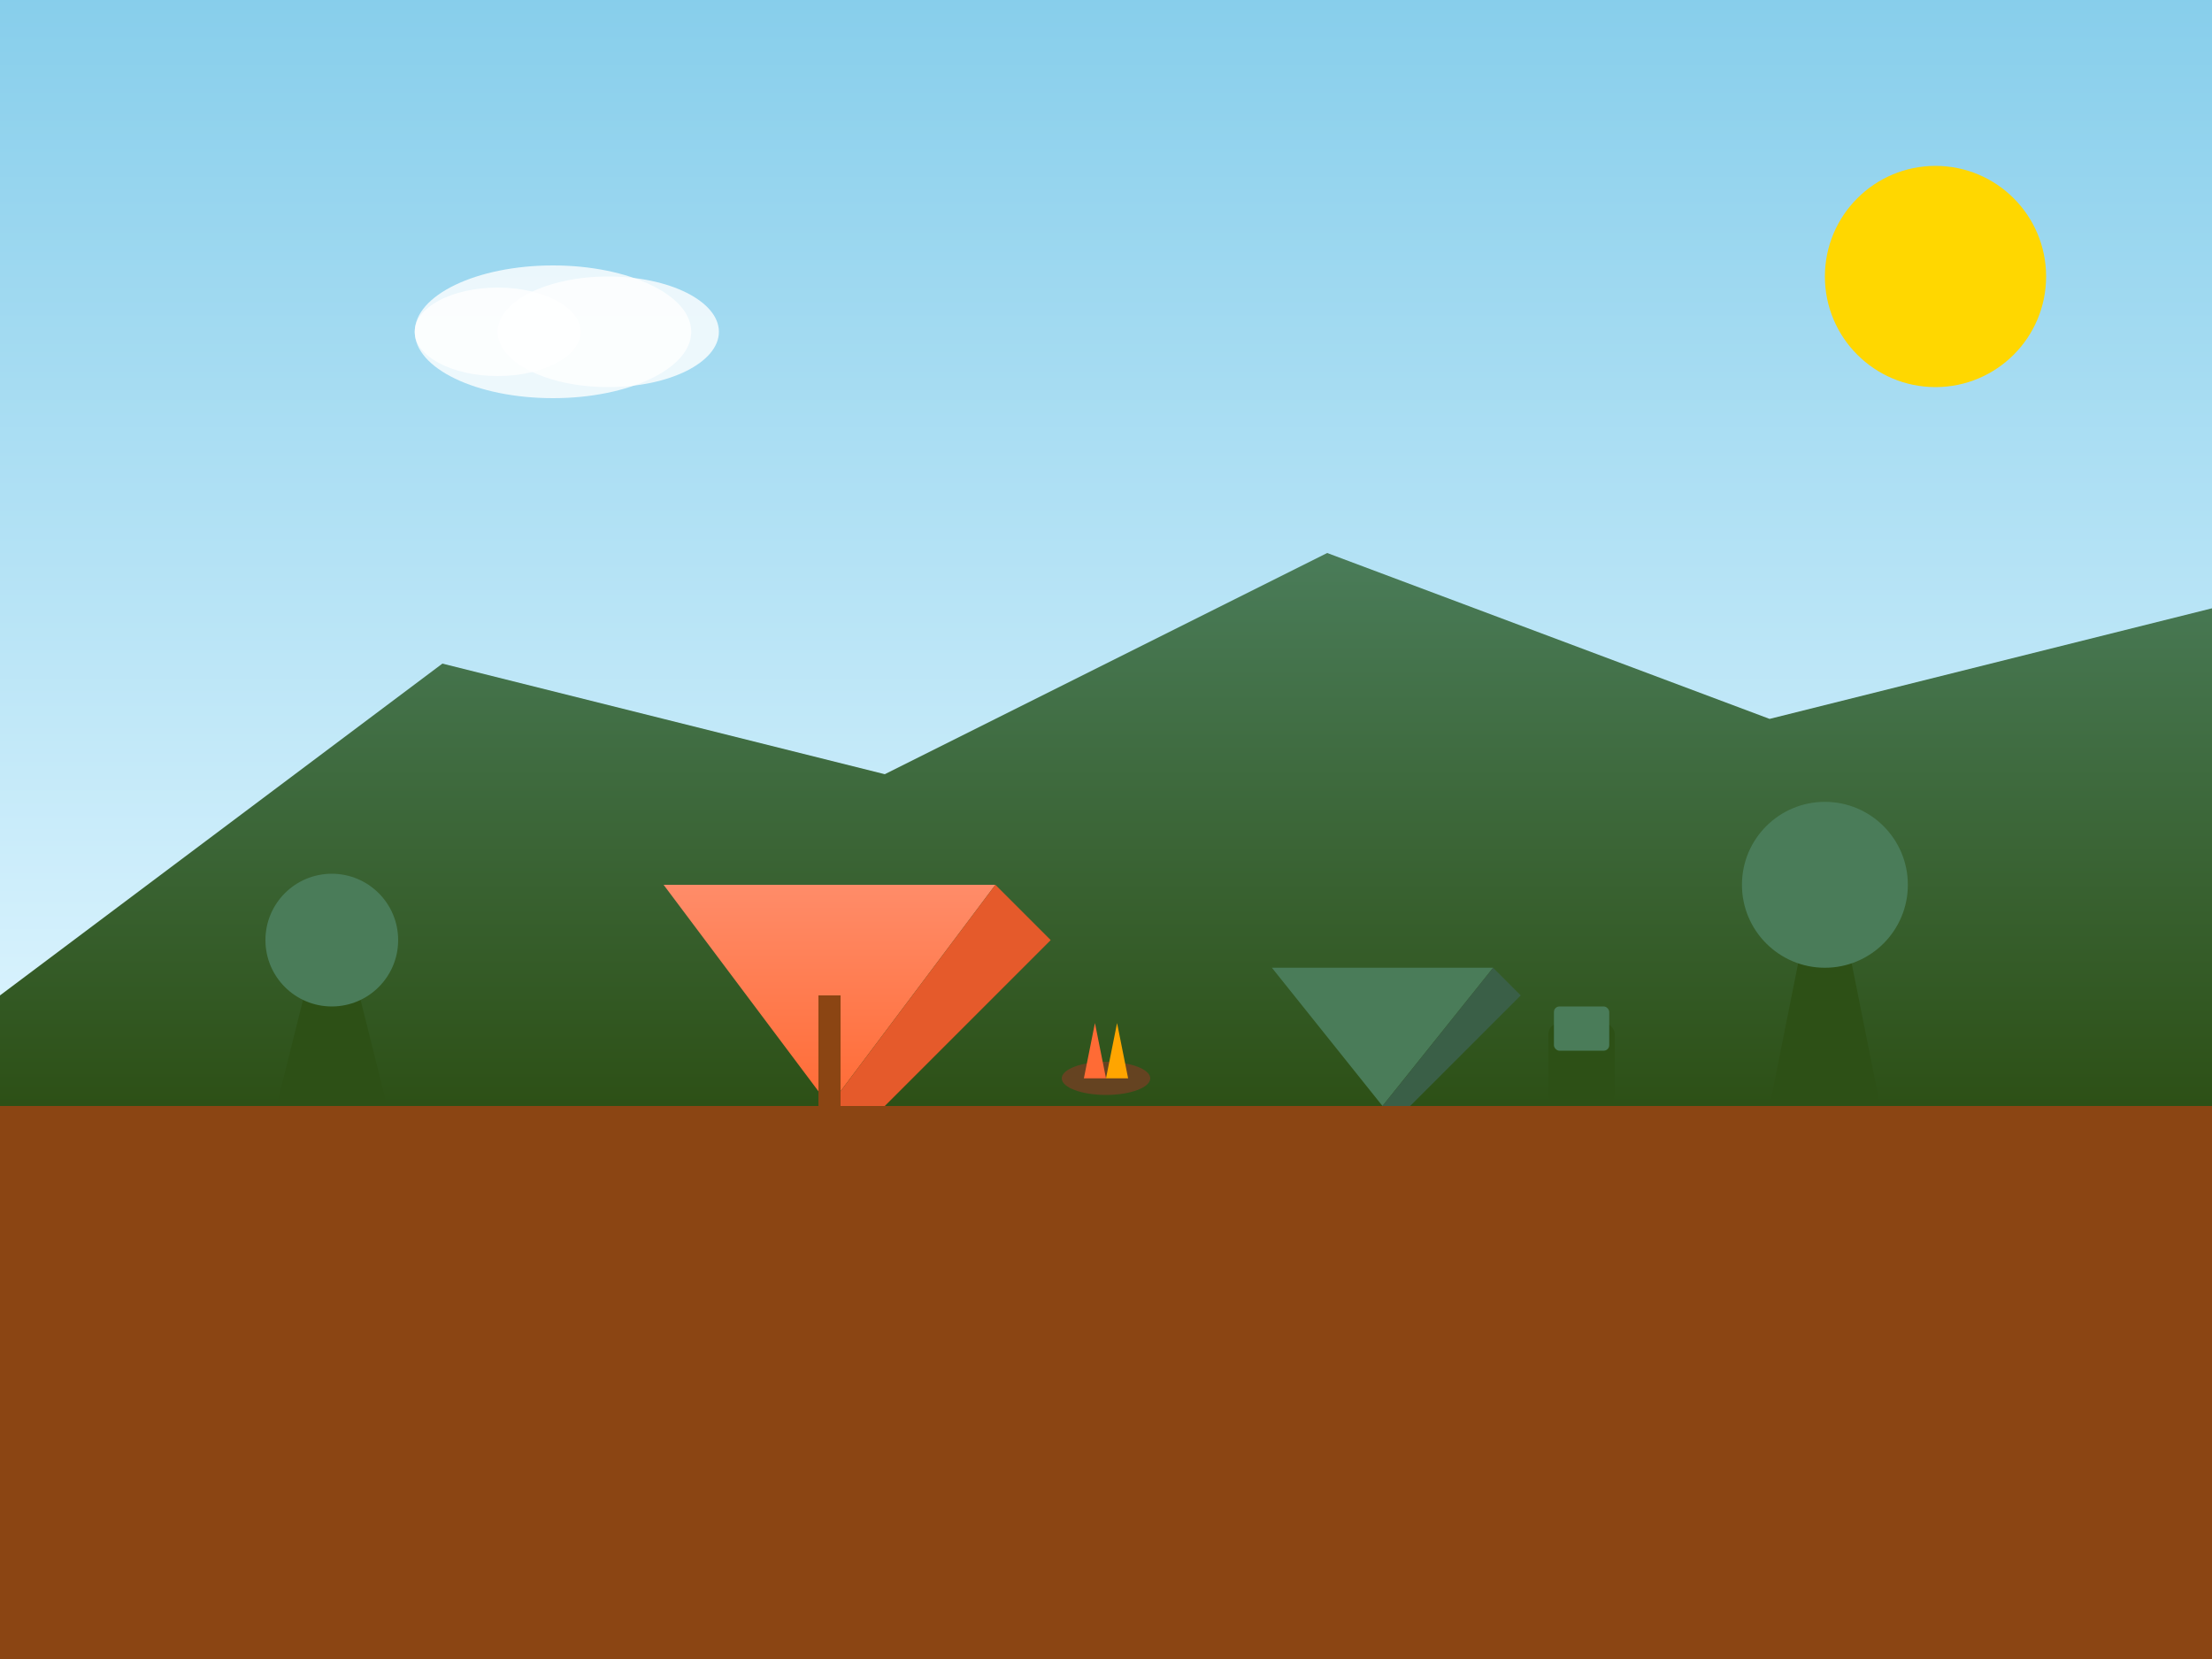 <?xml version="1.0" encoding="UTF-8"?>
<svg width="400" height="300" viewBox="0 0 400 300" xmlns="http://www.w3.org/2000/svg">
  <rect x="0" y="0" width="400" height="300" fill="#333333" stroke="none"/>
  <!-- Background gradient sky -->
  <defs>
    <linearGradient id="skyGradient" x1="0%" y1="0%" x2="0%" y2="100%">
      <stop offset="0%" style="stop-color:#87CEEB;stop-opacity:1" />
      <stop offset="100%" style="stop-color:#E0F6FF;stop-opacity:1" />
    </linearGradient>
    <linearGradient id="mountainGradient" x1="0%" y1="0%" x2="0%" y2="100%">
      <stop offset="0%" style="stop-color:#4a7c59;stop-opacity:1" />
      <stop offset="100%" style="stop-color:#2d5016;stop-opacity:1" />
    </linearGradient>
    <linearGradient id="tentGradient" x1="0%" y1="0%" x2="0%" y2="100%">
      <stop offset="0%" style="stop-color:#ff8c69;stop-opacity:1" />
      <stop offset="100%" style="stop-color:#ff6b35;stop-opacity:1" />
    </linearGradient>
  </defs>
  
  <!-- Sky background -->
  <rect width="400" height="200" fill="url(#skyGradient)"/>
  
  <!-- Mountains -->
  <polygon points="0,180 80,120 160,140 240,100 320,130 400,110 400,200 0,200" fill="url(#mountainGradient)"/>
  
  <!-- Ground -->
  <rect x="0" y="200" width="400" height="100" fill="#8b4513"/>
  
  <!-- Trees -->
  <polygon points="50,200 60,160 70,200" fill="#2d5016"/>
  <circle cx="60" cy="170" r="12" fill="#4a7c59"/>
  
  <polygon points="320,200 330,150 340,200" fill="#2d5016"/>
  <circle cx="330" cy="160" r="15" fill="#4a7c59"/>
  
  <!-- Main tent -->
  <polygon points="150,200 120,160 180,160" fill="url(#tentGradient)"/>
  <polygon points="150,200 180,160 190,170 160,200" fill="#e55a2b"/>
  <rect x="148" y="180" width="4" height="20" fill="#8b4513"/>
  
  <!-- Small tent -->
  <polygon points="250,200 230,175 270,175" fill="#4a7c59"/>
  <polygon points="250,200 270,175 275,180 255,200" fill="#3a5f47"/>
  
  <!-- Campfire -->
  <ellipse cx="200" cy="195" rx="8" ry="3" fill="#654321"/>
  <polygon points="196,195 198,185 200,195" fill="#ff6b35"/>
  <polygon points="200,195 202,185 204,195" fill="#ffa500"/>
  
  <!-- Backpack -->
  <rect x="280" y="185" width="12" height="15" rx="2" fill="#2d5016"/>
  <rect x="281" y="182" width="10" height="8" rx="1" fill="#4a7c59"/>
  
  <!-- Sun -->
  <circle cx="350" cy="50" r="20" fill="#ffd700"/>
  
  <!-- Clouds -->
  <ellipse cx="100" cy="60" rx="25" ry="12" fill="white" opacity="0.8"/>
  <ellipse cx="110" cy="60" rx="20" ry="10" fill="white" opacity="0.8"/>
  <ellipse cx="90" cy="60" rx="15" ry="8" fill="white" opacity="0.8"/>
</svg>